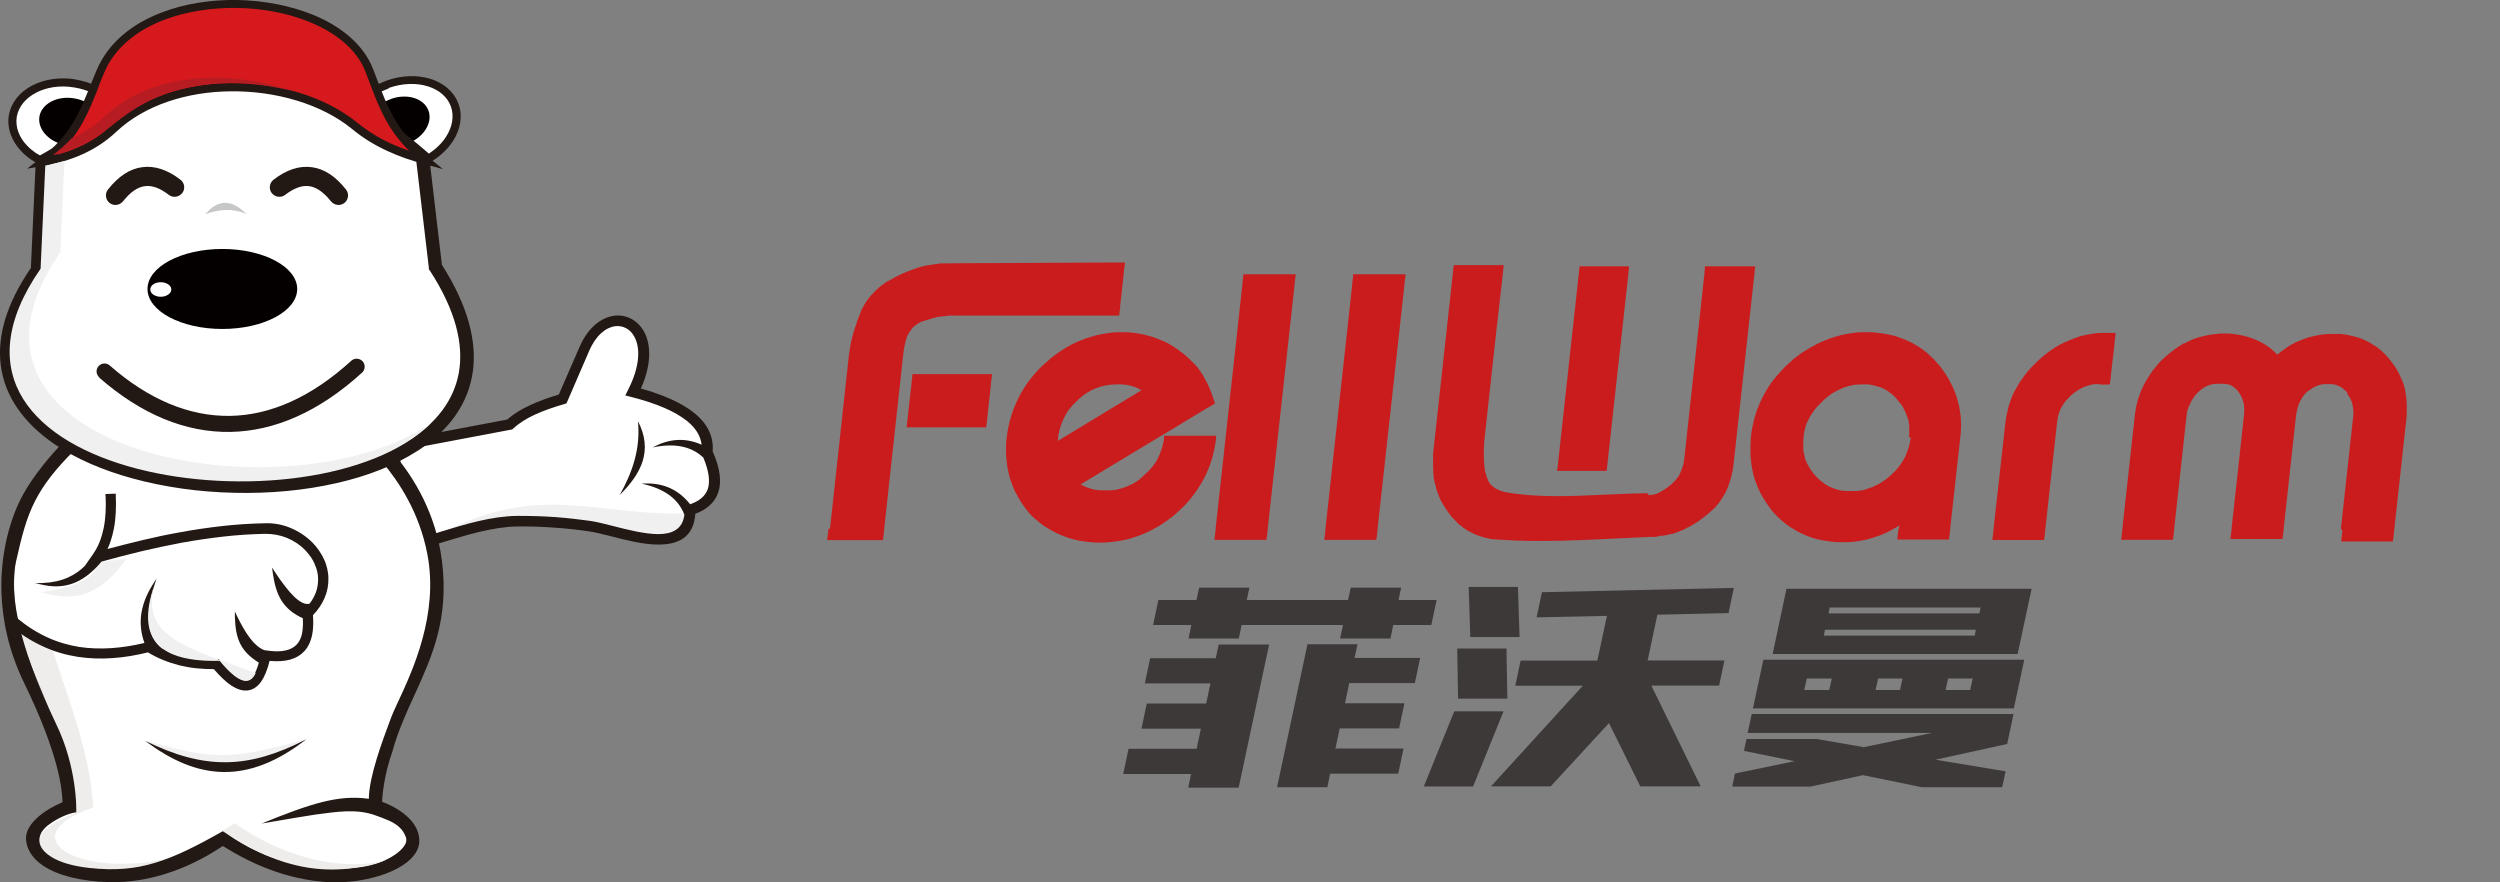 <?xml version="1.0" encoding="UTF-8"?>
<svg id="_图层_1" data-name=" 图层 1" xmlns="http://www.w3.org/2000/svg" viewBox="0 0 170 60">
  <rect x="0" y="0" width="170" height="60" fill="#808080" stroke="none"/>
  <defs>
    <style>
      .cls-1 {
        fill: #fff;
      }

      .cls-1, .cls-2, .cls-3, .cls-4, .cls-5, .cls-6, .cls-7, .cls-8, .cls-9 {
        fill-rule: evenodd;
      }

      .cls-10, .cls-9 {
        fill: #221814;
      }

      .cls-2 {
        fill: #f1f0f0;
      }

      .cls-3 {
        fill: #b71c23;
      }

      .cls-4 {
        fill: #ca1c1d;
      }

      .cls-5 {
        fill: #c6c8c8;
      }

      .cls-6 {
        fill: #040000;
      }

      .cls-7 {
        fill: #eeedec;
      }

      .cls-11 {
        fill: #3d3938;
      }

      .cls-8 {
        fill: #d6191d;
      }
    </style>
  </defs>
  <path class="cls-11" d="M81.01,52.63h-4.63l.36-1.71h4.63l.29-1.37h-4.04l.36-1.71h4.04l.29-1.37h-4.46l.36-1.71h4.46l.2-.93h3.43l-2.07,9.73h-3.43l.19-.92h.01ZM88.88,43.81h3.43l-.2.93h4.46l-.36,1.71h-4.46l-.29,1.37h4.04l-.36,1.71h-4.04l-.29,1.37h4.63l-.36,1.71h-4.63l-.19.92h-3.42l2.07-9.73h-.02ZM81,42.5h-2.59l.36-1.7h2.59l.18-.84h3.42l-.18.84h6.89l.18-.84h3.43l-.18.84h2.59l-.36,1.7h-2.59l-.19.92h-3.42l.19-.92h-6.89l-.19.92h-3.42l.19-.92h-.01ZM115.61,53.47h-4.07l-2.13-4.3-3.96,4.3h-4.06l6.24-6.84h-4.59l.36-1.71h5.22l.65-3.04-4.78.1.36-1.71,13.05-.29-.36,1.71-4.84.11-.66,3.11h5.22l-.36,1.71h-4.61l3.35,6.84h0ZM98.89,48.37h3.35l-2.07,5.11h-3.35l2.07-5.11ZM99.98,43.32l-.11-3.41h3.35l.11,3.41s-3.35,0-3.35,0ZM99.15,47.51l-.06-3.41h3.35l.06,3.41h-3.35ZM121.49,40.04h16.66l-.95,4.43h-16.66l.94-4.43h.01ZM126.68,50.82l4.69-.98h-12.53l.28-1.29h17.8l-.43,2.04-4.88,1.07,4.77.79-.23,1.08h-5.47l-4-.82-3.58.78h-5.31l.19-.89,4.05-.84-3.44-.7.17-.81h4.76l3.18.55h-.01ZM119.91,44.86h17.74l-.71,3.31h-17.74l.71-3.31ZM124.42,41.31l-.08.4h10.26l.08-.4h-10.26ZM134.28,43.22l.08-.4h-10.26l-.08.4h10.26ZM122.69,46.92h1.7l.17-.78h-1.7l-.17.78ZM132.47,46.14l-.17.78h1.67l.17-.78h-1.67ZM127.54,46.92h1.66l.17-.78h-1.66l-.17.78Z"/>
  <path class="cls-4" d="M142.76,26.12h-.28c-.1,0-.18.02-.25.04h0c-.08.01-.17.04-.24.06h0c-.08.02-.17.05-.24.08-.07.04-.16.07-.23.11-.07.04-.16.08-.23.13h0c-.07.05-.16.1-.23.16-.07.06-.14.12-.22.18-.07.07-.14.13-.2.2h0c-.06.07-.13.13-.18.2h0c-.06.07-.11.14-.16.22h0c-.05.07-.1.14-.13.22-.01.02-.04.07-.06.12h0s-.04.07-.05.12h0s-.02.07-.04.11h0s-.02.06-.04.1h0v.04s-.02.08-.04.13h0s-.02.08-.02.12h0s-.01.08-.02.13,0,.1-.02.14l-.8,7.28h0v.06l-.02.18-.04.31-.02.16h-3.52l.02-.19.04-.31.02-.17h0v-.07l.81-7.26c.02-.2.06-.4.1-.59s.1-.4.14-.58c.06-.19.13-.37.2-.57.08-.19.17-.37.27-.54s.2-.35.31-.52c.12-.17.24-.34.37-.51s.28-.33.42-.48h0c.16-.16.31-.31.47-.46.08-.07.17-.14.25-.22h0c.07-.06.17-.13.25-.2.08-.06.17-.12.25-.19h0c.08-.06.17-.12.27-.18s.18-.12.28-.17h0c.1-.06.18-.11.27-.14.08-.05.17-.1.28-.13.1-.05.19-.08.28-.13.1-.04.19-.07.29-.11.1-.04.19-.06.28-.1.1-.04.19-.06.29-.08h0c.1-.02.19-.05.3-.06.1-.02.19-.04.3-.06.1,0,.19-.02.29-.04.1,0,.2-.01.3-.02h1.04l-.02.19-.04.31-.02.17h0v.07l-.24,2.06v.07l-.02.17-.04.31-.02.16h-.71v-.02ZM129.13,35.96l.02-.23s-.11.07-.17.11c-.1.06-.2.12-.3.17-.1.06-.2.11-.3.16-.11.05-.2.1-.31.14-.11.05-.23.1-.34.13s-.22.08-.34.12h0c-.12.04-.24.07-.35.1-.12.04-.23.06-.35.08s-.24.05-.36.06c-.12.02-.24.04-.36.05-.13,0-.25.02-.37.02h-.36c-.23,0-.47,0-.7-.04-.23-.02-.46-.06-.67-.1h0c-.1-.02-.2-.05-.33-.07-.11-.02-.2-.06-.33-.1-.11-.04-.22-.07-.31-.11s-.2-.08-.3-.13-.2-.1-.29-.14h0c-.1-.05-.19-.1-.28-.16-.1-.06-.19-.11-.28-.17s-.17-.12-.27-.19h0c-.08-.06-.17-.13-.25-.2-.08-.07-.17-.14-.25-.22s-.16-.16-.24-.24c-.04-.04-.07-.08-.12-.12h0l-.12-.14c-.06-.08-.13-.17-.2-.27h0c-.06-.08-.13-.18-.19-.28-.06-.1-.12-.18-.18-.28h0c-.06-.1-.11-.19-.17-.29-.05-.1-.1-.19-.14-.29-.05-.11-.1-.2-.13-.3-.05-.1-.08-.2-.12-.3h0c-.04-.11-.07-.22-.1-.31-.04-.11-.06-.22-.08-.33s-.05-.22-.06-.31h0c-.02-.12-.04-.23-.05-.33-.01-.11-.02-.23-.04-.34,0-.11,0-.22-.01-.34v-.35c0-.13,0-.24.01-.36,0-.12.02-.23.02-.35.02-.24.06-.47.11-.71.05-.24.11-.47.17-.7.04-.11.07-.23.11-.34s.08-.23.13-.34l.14-.33c.05-.11.11-.22.16-.33.05-.1.11-.2.17-.31.06-.1.12-.2.18-.3s.13-.2.2-.3c.06-.08.12-.17.19-.25h0l.04-.04c.07-.1.14-.19.23-.28.08-.1.17-.18.25-.28h0c.08-.08.17-.17.24-.25.07-.07.16-.16.24-.23h0l.02-.02.04-.02h0l.24-.23.13-.12h.02s.11-.08.17-.13l.12-.08v-.02l.16-.11.28-.17h0l.06-.04.28-.17h0l.05-.02c.06-.04.12-.07.18-.1h0l.13-.07c.11-.06.22-.11.33-.16.11-.05.22-.1.33-.14h.02c.1-.05.2-.08.3-.12.11-.04.22-.07.34-.11s.24-.06.35-.1c.11-.02.22-.05.35-.07h0c.11-.02.23-.05.35-.06h0c.12-.02.24-.02.36-.05.12,0,.24-.02.36-.02h.35c.24,0,.48,0,.72.04.24.02.47.06.69.1.11.02.22.05.33.07.11.02.22.06.33.1h0c.11.04.2.07.31.11.11.04.2.08.31.12.1.05.2.1.3.14s.19.11.29.16c.1.06.19.12.28.17h0c.1.06.18.13.28.19.08.06.17.13.25.2s.17.14.25.23h0s.1.08.13.13h.02l.12.13.19.22c.16.17.3.35.43.54s.25.37.36.57c.11.19.2.4.3.6h0c.08.2.17.41.23.61.06.22.12.43.17.65.04.22.07.45.1.67.02.23.02.46.02.7s-.02.47-.05.71l-.69,6.23h0v.06l-.02.18-.04.31-.02.16h-3.52l.02-.19.04-.31.02-.17h0v-.07h.02ZM129.81,29.73c0-.07,0-.13.02-.19h0v-.35h0v-.2h0s0-.11-.02-.14c0-.06-.02-.11-.02-.17v-.08l-.04-.08s-.02-.11-.05-.16c-.02-.05-.04-.1-.06-.14-.02-.05-.04-.1-.06-.16-.02-.05-.05-.1-.07-.16h0s-.05-.1-.07-.14h0s-.06-.1-.08-.14-.06-.1-.1-.14h0s-.06-.08-.1-.12h0s-.05-.06-.08-.1h0l-.02-.02-.02-.02h0l-.02-.04-.02-.02h0s-.06-.06-.08-.1c-.04-.04-.07-.07-.11-.11h0s-.08-.08-.13-.12-.08-.07-.13-.1c-.05-.04-.1-.07-.13-.1l-.07-.05-.06-.04s-.1-.05-.14-.08c-.05-.02-.1-.05-.14-.07-.05-.02-.1-.04-.16-.06h0l-.07-.02-.08-.02c-.06-.02-.12-.04-.17-.05-.05,0-.1-.02-.14-.04h-.02s-.12-.02-.17-.04c-.06,0-.12-.02-.17-.02h-.37c-.13,0-.25,0-.36.01-.12,0-.24.02-.35.05h0c-.12.02-.23.05-.35.08-.12.04-.23.07-.34.12s-.22.1-.33.16-.22.12-.33.18h0c-.11.07-.2.14-.31.23-.11.07-.2.17-.31.26h-.01l-.02.04h-.01v.02s-.07.07-.12.11c-.04.04-.08.08-.12.12h0s-.08.1-.13.13h0s-.08.1-.12.14l-.05.06s-.05.06-.07.1h0s-.07.1-.11.16-.07.11-.1.16c-.02.05-.06.1-.08.14-.04.06-.06.12-.08.16h0l-.04.08-.04.07s-.04.11-.06.17h0s-.04.1-.05.14h0v.02c-.02.06-.04.12-.05.18h0s-.02.11-.04.17h0s-.02.11-.02.18c0,.06-.02.13-.02.19-.01.13-.02.25-.02.37v.35c0,.11.02.22.04.31.02.1.05.19.07.3h0v.06c.05.11.08.2.13.31.05.1.1.2.16.3.06.1.12.19.19.29h0c.07.1.14.18.23.28l.05.05s.07.07.1.1h0l.04.04.06.06s.1.08.13.11h0s.1.07.13.11c.05.02.1.06.13.1.05.02.1.06.14.08s.1.06.14.08c.04.02.07.04.11.05h0l.04.02s.1.04.16.06c.06.02.11.04.16.06.05.01.1.02.16.05h0s.11.02.17.04h0s.12.02.17.02h0c.06,0,.12.02.17.02h.72c.06,0,.11,0,.17-.02h0c.06,0,.12-.02.18-.02s.12-.02.17-.04c.06-.01.12-.02.17-.05.06-.01.11-.04.17-.06.05-.02.11-.04.17-.06h.04s.1-.05.13-.07h0l.17-.08h0c.06-.02.12-.06.17-.08h0s.11-.06.16-.1h0s.11-.07.16-.1h0s.12-.08.17-.12l.06-.05.07-.06s.08-.06.12-.1h0l.06-.05c.11-.1.2-.19.29-.28.1-.1.18-.19.25-.29.08-.1.16-.2.22-.3h0c.06-.1.13-.2.18-.31.02-.06.06-.11.08-.16h0c.02-.06.05-.12.07-.17s.05-.11.06-.17c.02-.06.04-.11.06-.17h0s.04-.12.05-.18c.02-.06.02-.12.04-.17h0s.02-.11.04-.18c0-.07.02-.13.02-.19h0l-.02-.04ZM110.05,32.73h0v.17l.12-.13h0l-.11.13h0v.18h0v-.17l-.12.13h0l.12-.13h0v-.17h-.01ZM105.91,31.83l1.46-13.32h0v-.07l.02-.17.02-.16h3.37l-.02.19-.02.18h0v.06l-1.47,13.32-.02.16h-3.37l.02-.19h.01ZM112.04,33.65h.36l.06-.02h0l.06-.02h0l.06-.02h.06l.06-.04h0l.06-.02h0l.08-.04.07-.04h0l.07-.04h0l.07-.04h0l.08-.05h0l.07-.05h.01l.06-.05.08-.05.08-.06h0l.08-.06h0l.07-.06.08-.07h0l.08-.07h0l.07-.07s.04-.04.06-.06c.02-.02.04-.05.06-.07.02-.02.04-.05.06-.07.02-.04.04-.06.06-.07h0s.04-.06.06-.08h0s.04-.06.06-.1c.01-.02.04-.06.05-.1h0s.04-.06.05-.1c.01-.04.02-.07.05-.11h0s.02-.08.04-.11h0s.02-.07.04-.12h0s.02-.08.04-.12c0-.05.02-.1.04-.13,0-.05.02-.08.02-.13h0s.02-.1.02-.14h0s.01-.1.02-.16l1.37-12.6h0v-.07l.02-.17v-.16h3.42l-.02.19-.02.18h0v.06l-1.42,12.95c-.02.17-.05.35-.07.51-.04.17-.07.33-.11.48-.05.16-.1.31-.14.45-.05.14-.11.29-.17.42-.02.06-.06.13-.1.2h0c-.04.06-.07.13-.11.19-.05.07-.08.13-.12.19h0c-.05.06-.08.12-.12.18-.04.06-.08.11-.13.17s-.1.11-.14.17-.1.11-.16.16h0s-.11.1-.16.14c-.1.1-.2.18-.31.27h0c-.11.08-.2.17-.31.24-.11.08-.22.16-.31.23-.11.06-.22.13-.33.2-.06.04-.12.07-.17.1l-.14.07h-.02s-.11.07-.17.1c-.05.02-.11.05-.17.08-.06.02-.12.05-.18.07s-.12.05-.17.07h0s-.12.04-.17.06h0l-.06.02h-.02v.02l-.12.02h-.02l-.25.06-.25.05h0l-.14.02h-.13l-.24.06h0l-.14.02h-.37c-.54.02-1.11.06-1.69.08-2.85.14-5.81.3-8.53.11-.08,0-.17-.01-.25-.02-.1,0-.17-.02-.25-.02-.08-.01-.17-.02-.24-.05-.07-.01-.16-.04-.24-.05h0c-.07-.02-.13-.04-.2-.06-.06-.02-.12-.04-.18-.06h-.04l-.02-.02h0c-.08-.02-.16-.06-.22-.08s-.13-.06-.2-.1h0c-.07-.04-.13-.07-.2-.1s-.12-.07-.19-.11c-.06-.04-.12-.08-.18-.12h0c-.06-.05-.12-.08-.17-.13h0s-.11-.1-.17-.13h0s-.11-.1-.16-.16c-.1-.1-.19-.2-.28-.3-.1-.11-.18-.2-.25-.31-.08-.11-.16-.22-.23-.33-.07-.11-.13-.22-.2-.33-.04-.06-.06-.11-.1-.17h0l-.07-.16s-.06-.11-.07-.17h0c-.02-.07-.06-.13-.07-.18h0s-.05-.12-.06-.18h0c-.02-.06-.04-.12-.06-.18h0c-.01-.07-.02-.13-.04-.18s-.02-.11-.04-.16h0l-.04-.13v-.06h-.01v-.06h-.02l-.02-.16v-.06h0v-.06h0l-.02-.24v-.05h0v-.17s-.01-.04-.01-.04h0v-.07h0v-.42h0v-.1h0v-.08h0v-.06h0v-.11h0v-.08h0v-.05h0l1.36-12.41h0v-.07l.02-.17.02-.16h3.4l-.02.19-.02.18h0v.06l-.39,3.44-.02.14-.83,7.59c-.02.17-.04.34-.05.51,0,.17-.02.33-.02.47v.43c0,.13,0,.27.02.4h0c0,.06,0,.12.01.18,0,.06.01.12.02.18h0c0,.06.02.12.02.17,0,.04.02.1.04.16h0s.02.11.04.14h0s.02.1.04.14h0s.02.1.05.13c.02.05.04.08.05.13h0c.02.07.06.13.11.19.04.05.07.1.12.14l.02.02s.12.11.18.14c.07.05.14.1.23.13.04.02.08.04.13.06h0s.1.04.14.05h0s.11.02.16.04h0s.11.02.17.04c2.04.36,4.37.27,6.62.16.94-.05,1.87-.08,2.75-.1v-.31h0v.31h.31l-.07.04ZM82.66,35.96l1.82-16.6v-.07l.02-.17.04-.31v-.16h3.57l-.02.19-.04.31-.02.17v.07l-1.83,16.61h0v.06l-.02.18-.04.31-.02.16h-3.54l.02-.19.04-.31.02-.17h0v-.07h.01ZM82.69,29.84c-.01.11-.02.2-.05.33-.02.12-.04.24-.06.36-.02.12-.06.24-.08.35s-.06.23-.1.35h0c-.04.11-.07.22-.11.34-.02.06-.04.11-.06.17h0l-.07.17-.14.33c-.05.11-.11.22-.16.31-.05.1-.11.2-.17.31s-.12.2-.19.31c-.06.08-.11.17-.17.25h0c-.06.07-.11.14-.16.22h0l-.04.05-.06.08c-.07.1-.16.19-.23.28-.08.1-.17.19-.25.28-.08.1-.18.18-.27.27h0c-.08.08-.18.17-.28.25h-.01v.02h0c-.18.17-.37.31-.57.46-.19.14-.4.28-.59.4-.2.13-.41.24-.63.35s-.43.2-.65.29c-.22.08-.45.17-.66.23s-.45.12-.69.16c-.23.04-.47.07-.7.1-.24.02-.48.04-.71.04-.49,0-.95-.05-1.41-.13h0c-.45-.08-.88-.22-1.29-.39h0c-.2-.08-.4-.18-.6-.29-.19-.11-.39-.23-.57-.35-.18-.13-.35-.27-.52-.41s-.33-.3-.48-.46h0v-.02h0c-.07-.08-.14-.17-.22-.27s-.13-.18-.2-.28c-.06-.1-.13-.18-.18-.28-.06-.1-.12-.19-.17-.29-.06-.11-.11-.2-.16-.3s-.1-.19-.13-.3h0c-.05-.1-.08-.2-.12-.31s-.07-.2-.11-.31c-.02-.1-.06-.2-.08-.33l-.07-.33c-.02-.11-.04-.22-.05-.34-.01-.12-.02-.23-.04-.34,0-.11-.01-.22-.02-.34v-.36c0-.13,0-.25.01-.36,0-.12.02-.24.04-.36.02-.24.06-.48.11-.72s.11-.47.18-.7c.04-.11.07-.22.11-.34s.08-.23.13-.34h0c.05-.11.1-.22.14-.33.05-.11.11-.22.16-.33l.08-.16h0s.06-.11.1-.17c.06-.11.12-.2.18-.3s.13-.2.2-.3.14-.19.22-.29h0c.07-.1.14-.18.23-.28h0c.07-.1.16-.18.25-.28.08-.1.17-.18.27-.28h0c.1-.1.18-.18.28-.25l.24-.22.13-.12h.02c.06-.06.11-.1.17-.14.11-.08.2-.16.3-.22.1-.07.2-.13.3-.2.1-.06.2-.13.31-.19.11-.06.22-.12.31-.17.11-.06.22-.11.33-.16.11-.05.22-.1.33-.13.12-.05.23-.1.34-.13s.22-.07.34-.11c.11-.04.23-.06.35-.1h0c.11-.02.23-.05.35-.07.12-.02.23-.04.35-.06.12-.02.24-.02.36-.05.12,0,.24-.02.36-.02h.35c.17,0,.35,0,.52.02.17,0,.34.04.51.06.17.02.34.06.49.1.17.04.33.08.48.13.17.05.33.11.47.17.16.06.31.13.46.2.14.07.29.14.43.24.14.08.29.18.42.28h.01s.1.08.1.08l.02.02h0l.07.05c.06.05.13.1.19.14s.12.1.18.16c.06.05.12.11.18.16h0s.12.12.18.18.12.12.17.17l.11.12h0l.06.06c.05.06.1.12.14.19h0c.05.06.1.13.14.2s.1.14.13.2h0c.05.07.08.14.12.22s.08.14.12.22.07.14.11.22h0c.04.07.07.16.1.23h0c.04.08.07.17.1.24.02.06.04.11.06.17h0l.04.1v.02h0l.05.13.08.24.04.13-.12.07-.24.14-.13.08-.05.02-2.11,1.28-.78.47-.24.14-5.47,3.3.07.04h0s.08.05.13.06c.05.02.1.05.13.06.05.02.1.04.16.06.05.02.1.04.14.05h0s.11.04.17.05c.06.01.11.02.16.04.05,0,.11.02.17.02.05,0,.11,0,.17.02h.76c.07,0,.13-.01.19-.02.06,0,.12-.02.17-.02.06,0,.11-.02.17-.04.04,0,.08-.02.12-.04h.05c.06-.02.12-.05.17-.06.05-.02.11-.04.17-.06s.11-.05.16-.07h0s.11-.05.16-.07h0s.11-.06.16-.08h0s.11-.06.16-.1h0s.1-.06.16-.1c.05-.04.1-.07.14-.11l.06-.05h0l.06-.06s.07-.06.11-.1h0l.02-.02.04-.04h0s.11-.1.16-.14l.13-.13s.1-.1.13-.14l.06-.07.06-.07s.07-.1.11-.14h0s.07-.1.1-.14h0s.06-.1.1-.16h0s.06-.1.08-.16h0s.06-.11.08-.17h0s.05-.1.07-.17c.02-.06.05-.12.06-.17.02-.06.04-.11.06-.17.02-.06.04-.12.05-.18.01-.06.02-.12.04-.18h0s.02-.12.04-.18c0-.06.02-.13.02-.2v-.1h3.54v.11h-.01v.06h0ZM77.63,26.54l-.07-.04s-.1-.05-.13-.07h0l-.07-.04-.06-.02s-.1-.05-.16-.06c-.05-.01-.08-.02-.12-.04h-.02s-.11-.04-.17-.05h0s-.11-.02-.16-.04c-.05,0-.11-.02-.17-.02-.05,0-.11,0-.17-.02h-.37c-.25,0-.51.02-.73.06-.24.05-.47.11-.69.2-.11.05-.22.1-.33.14-.11.06-.2.12-.31.18-.1.06-.2.13-.3.22h0c-.1.07-.19.16-.29.24h0v.02h0l-.06.05s-.08.07-.12.11l-.05.05-.06.06s-.1.1-.13.14-.08.1-.12.14c-.05.06-.08.11-.12.16-.04.05-.07.1-.1.16l-.04.06s-.04.06-.06.1c-.02.05-.06.11-.08.16-.02.05-.06.11-.08.16-.02.05-.05.11-.07.17s-.05.12-.06.17h0s-.04.11-.06.17c-.02.06-.04.12-.05.18s-.02.12-.04.17c0,.06-.02.12-.04.18,0,.06-.02.13-.02.19,0,.07-.01.14-.01.2l5.72-3.47-.02.02ZM56.44,35.96l1.26-11.58c.01-.16.04-.31.06-.46.02-.14.05-.29.07-.45.02-.11.04-.19.06-.28l.02-.11h0l.05-.17.07-.28c.02-.07.04-.13.06-.19s.04-.13.06-.19c.02-.05.04-.11.06-.17.01-.05.04-.1.06-.16h0v-.07s.06-.11.08-.18h0c.02-.06.05-.12.07-.18.02-.04.04-.1.06-.14h0l.05-.11h0v-.04l.02-.06s.06-.1.08-.16c.02-.05.05-.1.07-.13h0l.02-.04c.04-.06.06-.11.1-.16.02-.05.06-.1.1-.16.04-.06.07-.11.1-.14.02-.05.07-.1.11-.14s.07-.1.11-.13h0l.13-.14s.08-.08.12-.13c.05-.05.08-.08.13-.12.04-.04.08-.07.13-.12h0s.1-.08.13-.11.07-.06.11-.08c.05-.04.08-.06.12-.08h.01v-.02l.07-.05.16-.1.1-.05h0l.13-.07h0l.13-.07h0l.13-.07h0l.13-.07h0l.13-.07h0l.13-.06h0l.13-.06h0l.14-.06h0l.14-.06h0l.13-.05h0l.13-.05h0l.13-.05h0l.14-.05h0s.11-.04.14-.05h0l.14-.05h0l.13-.04h.05l.02-.02h0l.1-.02h0l.12-.02h0l.13-.04h0l.13-.02h0l.13-.02h0l.16-.02h0l.13-.02h0l.14-.02h0l.14-.02h0l.14-.02h.58s.17-.01.17-.01h.25l10.76-.05h.77l-.02.19-.04.31-.02.18h0v.06l-.24,2.17h0v.06l-.02.17-.04.31v.16h-11.59l-.1.02h-.08l-.1.02h-.08l-.08.02h-.11s-.02.01-.02.01l-.13.02h-.07l-.04.02h-.05l-.1.04h-.07l-.02.02h-.06l-.07.04h0l-.06.02-.08.02-.08.02h0l-.06.02h0l-.07.02h0l-.07.02h0l-.06.02h0l-.07.02-.07.02h0l-.05.02-.06.02h0l-.06.04-.04.02h-.02l-.02.02h-.02l-.05.05h0l-.04.02-.05.04-.06.04h-.02v.02s-.06.04-.06.04h0l-.04.04-.04.04h0l-.05.04-.02.04-.05.05-.02.02-.02.04h0v.02l-.05.05h0l-.04.05h0l-.04.06-.02.05h0l-.04.06h0l-.02.06h0l-.04.07h0l-.02.06h0l-.02.06h0l-.02.07-.02.07h0l-.02.07h0l-.02.08-.02.08h0l-.02.07h0l-.02.1-.02.1h0l-.02.1h0l-.02.11h0v.08l-.02.08h0v.12h-.01c-.41,3.7-.87,7.94-1.3,11.9h0v.06l-.02.18-.04.31-.02.16h-3.79l.02-.19.04-.31.02-.17h0v-.07l.11-.06ZM62.05,25.44h5.41l-.02.19-.04.31-.02.17h0v.07l-.24,2.17h0v.06l-.02.18-.04.31-.02.16h-5.41l.4-3.61h.01ZM90.13,35.96l1.82-16.6v-.07l.02-.17.04-.31v-.16h3.57l-.02.19-.04.31-.02.17v.07l-1.83,16.61h0v.06l-.02.18-.04.31-.02.16h-3.54l.02-.19.04-.31.02-.17h0v-.07h.01ZM159.18,35.96l.84-7.66c.02-.16.02-.3,0-.43h0c0-.13-.04-.26-.06-.4-.02-.06-.04-.13-.06-.19h0s-.05-.12-.08-.18h0s-.06-.11-.1-.16-.07-.11-.11-.16h0v-.04h0v-.05s-.08-.08-.12-.12c-.05-.05-.1-.08-.13-.12-.05-.04-.1-.07-.14-.11h0s-.1-.06-.16-.08h0s-.11-.05-.17-.07c-.06-.02-.11-.04-.17-.05h0c-.06,0-.12-.02-.18-.02h-.43s-.08,0-.12.01h0s-.07,0-.1.01h-.02s-.05.01-.08.02h0l-.07.02h-.02s-.07.02-.1.04h0s-.06.02-.1.04h0s-.06.02-.08.04h0l-.05.02-.04.02-.06.04h0l-.05.02-.05.04s-.06.04-.08.06h0l-.04.02-.04.02s-.05.05-.07.06l-.04.02-.02.02-.02.02-.04.04s-.07.08-.11.12c-.05.06-.1.11-.13.17s-.07.12-.11.18h0c-.04.06-.06.13-.1.19h0c-.04.07-.06.14-.08.2-.02.07-.05.14-.06.22l-.02.08s-.02.1-.04.16c-.01.07-.02.17-.04.25l-.84,7.67h0v.06l-.02.18-.04.31-.02.16h-3.54l.02-.19.04-.31.02-.17h0v-.07l.84-7.66c0-.1.01-.18.02-.25v-.24c0-.07-.01-.14-.02-.22h0c0-.06-.02-.13-.04-.2-.02-.06-.04-.13-.06-.19h0s-.05-.12-.07-.17c-.02-.05-.05-.1-.07-.13s-.05-.08-.08-.12h0l-.05-.07h0l-.02-.04-.02-.02h0l-.02-.04h0s-.04-.04-.05-.05h0s-.04-.04-.06-.06h0s-.04-.04-.06-.05h0s-.04-.02-.06-.05h0s-.05-.02-.07-.05-.05-.02-.07-.05h0s-.05-.02-.07-.04h0s-.06-.02-.08-.04h0s-.06-.02-.08-.02h0s-.07-.02-.1-.02c-.04,0-.06-.01-.1-.02-.04,0-.06,0-.1-.01h-.58c-.07,0-.13.02-.2.02h0c-.06.01-.12.02-.18.05-.06.02-.12.04-.18.06-.06.02-.12.06-.17.08-.06.04-.12.07-.17.11h0s-.12.08-.17.13h0s-.11.1-.17.16c-.02.02-.06.06-.08.08h0s-.05.06-.08.08h0s-.05.06-.07.1-.05.06-.07.1h0s-.04.06-.06.1c-.02.02-.04.06-.06.1h0s-.04.06-.05.1c-.02.04-.04.07-.05.1h0s-.02.06-.05.1h0v.04l-.04.06s-.02.07-.04.11c0,.02-.02.06-.04.1h0s-.02.07-.02.11h0s-.01.07-.02.11c0,.04-.01.07-.02.11h0s0,.08-.01.12l-.84,7.67h0v.06l-.02.18-.04.31-.02.16h-3.52l.02-.19.04-.31.02-.17h0v-.07l.84-7.66c.02-.19.05-.37.08-.55s.08-.36.13-.54c.06-.18.11-.36.18-.53.07-.18.14-.35.23-.51.08-.17.17-.33.28-.49h0c.1-.16.2-.31.31-.47.11-.14.23-.29.35-.43.12-.14.25-.28.4-.41l.02-.02h0c.07-.07.14-.14.23-.2.07-.06.14-.12.23-.19s.17-.13.23-.18h0c.08-.06.16-.12.24-.17h0l.28-.18.16-.1v.02l.06-.02h0c.08-.05.17-.08.25-.13l.1-.05h0l.14-.06c.08-.04.17-.07.27-.1h0c.1-.04.18-.06.27-.08s.17-.05.27-.07c.1-.02.18-.04.28-.06.1-.02.18-.04.28-.05h.12v-.02h.16c.1-.02.19-.04.28-.04h.28c.22,0,.42,0,.63.04.2.02.41.05.6.1h0c.19.04.39.1.57.16s.36.13.53.22c.16.07.3.16.45.25s.29.19.42.3l.06.05h0c.06.06.13.12.2.19.05.04.08.08.13.13.06-.05.12-.1.17-.14h0c.07-.06.14-.11.2-.16.08-.06.17-.12.25-.17h0c.1-.06.18-.12.25-.17h0c.1-.05.18-.1.27-.14.1-.05.18-.1.28-.13.1-.05.19-.08.29-.12h0c.1-.04.2-.07.29-.11.1-.04.2-.06.3-.08h0c.1-.02.2-.05.3-.07.11-.02.2-.04.31-.06.1-.01.2-.02.31-.04.11,0,.22-.02.33-.02h.59c.1,0,.18,0,.28.02.1,0,.18.02.27.04.08,0,.17.02.27.05s.18.04.27.06c.08.02.17.05.25.07.08.02.17.06.24.08s.16.06.24.11c.08.04.17.07.24.12h0c.08.04.16.08.23.13s.14.1.22.13c.07.05.13.1.22.16.07.06.14.12.2.17.06.06.13.11.19.18.06.06.13.12.18.19.06.06.12.13.18.2h0c.06.07.11.14.17.22.05.06.1.13.16.22.05.07.1.14.14.22s.1.14.13.23c.05.07.08.16.12.24h0c.04.08.07.17.11.24h0c.04.07.06.16.1.24.02.08.06.17.08.25.02.1.05.17.06.25h0l.02.12h0l.02.14c.01.08.02.17.04.26,0,.08.02.17.02.26,0,.08,0,.17.01.28v.28h0v.29c0,.1-.01.18-.02.28l-.84,7.67h0v.06l-.02.18-.04.31-.02.16h-3.52l.02-.19.04-.31.02-.17h0v-.07l-.05-.08ZM112.88,33.45h0M60.9,19.23h0M58.87,21.33h0M119.14,29.02h0"/>
  <path class="cls-1" d="M5.1,5.68c2.08.35,3.55,1.91,3.29,3.48-.26,1.57-2.16,2.56-4.24,2.22-2.08-.35-3.55-1.91-3.29-3.48s2.16-2.56,4.24-2.22h0Z"/>
  <path class="cls-6" d="M5.06,6.69c1.17.2,1.99,1.07,1.85,1.95-.15.88-1.21,1.44-2.38,1.24-1.17-.19-1.99-1.07-1.85-1.95.15-.88,1.21-1.44,2.38-1.24h0Z"/>
  <path class="cls-10" d="M5.15,5.41c.46.08.9.21,1.3.39-.07.17-.14.35-.2.51-.36-.17-.76-.29-1.18-.36-.98-.17-1.91-.02-2.63.36-.69.36-1.18.94-1.3,1.63-.11.7.16,1.4.7,1.96h0c.34.36.79.67,1.32.9-.09.07-.18.14-.27.21h0v.27c-.58-.25-1.07-.6-1.45-1-.65-.69-.98-1.56-.84-2.43.15-.88.74-1.59,1.58-2.03.82-.43,1.88-.6,2.97-.42h0Z"/>
  <path class="cls-1" d="M26.35,5.76c-1.98.72-3.15,2.51-2.61,4.01.54,1.5,2.59,2.14,4.57,1.42,1.98-.71,3.15-2.51,2.61-4.01-.54-1.5-2.59-2.14-4.57-1.42h0Z"/>
  <path class="cls-10" d="M26.44,6.01c-.26.1-.51.21-.73.34-.07-.17-.14-.34-.2-.52.23-.13.49-.24.75-.34,1.05-.38,2.12-.4,3-.13h0c.91.28,1.62.88,1.92,1.71s.13,1.75-.39,2.54c-.44.67-1.13,1.27-2,1.66l-.05-.45c.06.02.13.04.19.05-.07-.05-.14-.11-.2-.17h0c.69-.36,1.25-.85,1.6-1.4.42-.65.57-1.39.33-2.06-.24-.66-.82-1.14-1.57-1.37-.77-.24-1.72-.22-2.65.11h0v.03Z"/>
  <path class="cls-10" d="M28.79,11.29c-.13.06-.26.11-.39.16-1.05.38-2.12.4-3,.12h0c-.91-.28-1.62-.88-1.92-1.71-.21-.57-.19-1.18,0-1.76.16.11.32.23.47.35-.11.41-.1.84.04,1.23.24.66.82,1.14,1.57,1.37.77.24,1.72.22,2.65-.12.12-.04.23-.09.34-.14.06.02.12.03.18.05l.05.45h.01ZM28.73,10.73h-.01s.01,0,.01,0Z"/>
  <path class="cls-6" d="M26.57,6.74c-1.11.4-1.77,1.41-1.46,2.25.3.84,1.45,1.2,2.56.79,1.11-.4,1.77-1.41,1.47-2.25-.3-.84-1.45-1.2-2.56-.8h-.01Z"/>
  <path class="cls-1" d="M2.88,11.01l-.33,7.37c-13.09,18.87,40.37,20.37,27.05-.22l-.88-7.48c-4.76-4.1-9.65-6.73-14.9-5.9-3.47.55-6.71,3.9-10.94,6.23h0Z"/>
  <path class="cls-1" d="M28.54,30.01l6.1-1.15c.85-.78,2.13-1.32,3.6-1.74l1.48-3.4c1.59-3.67,5.69-1.71,3.32,2.93,3.46.9,5.25,2.24,5.02,4.1,1.04,2.3.41,3.43-1.15,3.92-.03,3.51-4.83,1.36-6.84,1.08-1.53-.22-3.17-.36-4.89-.33-2.32.03-4.76,1.02-7,1.62l-1.4-6.01c.63-.31,1.22-.65,1.75-1.04h0v.02Z"/>
  <path class="cls-2" d="M30.73,35.9c6.47-3.03,10.16-.72,16.17-1.01-.21,3.22-4.86,1.15-6.83.88-1.53-.22-3.17-.36-4.89-.33-2.32.03-4.75,1.02-7,1.62l2.55-1.15h0Z"/>
  <path class="cls-9" d="M46.53,34.98c-.42-1.08-1.39-1.77-2.9-2.09,1.29-.1,2.42.29,3.3,1.4.6-.21,1.02-.54,1.19-1.01.18-.51.1-1.21-.29-2.16-.82-.78-1.98-1.01-3.46-.69,1.07-.58,2.17-.71,3.34-.19-.07-.6-.4-1.14-1-1.62h0c-.81-.65-2.08-1.19-3.76-1.62l-.43-.11.2-.4c.83-1.64.82-2.89.4-3.62h0c-.14-.26-.34-.45-.56-.56-.21-.11-.46-.16-.72-.13-.63.08-1.32.61-1.78,1.69l-1.47,3.4-.07.16-.16.05c-.72.21-1.39.44-1.98.71-.58.27-1.08.58-1.47.94l-.08.07-.1.02-6.97,1.32c.52-.31,1-.64,1.43-1.01l5.3-1c.44-.39.97-.71,1.58-.99.58-.27,1.23-.5,1.93-.71l1.41-3.24c.58-1.34,1.5-2.01,2.36-2.12.4-.05.79.02,1.14.2.34.18.64.46.86.84h0c.49.85.57,2.21-.19,3.91,1.57.44,2.78.99,3.6,1.64h0c.92.73,1.36,1.61,1.28,2.63.53,1.2.62,2.12.37,2.82-.24.68-.78,1.14-1.55,1.43-.11,1.62-1.18,2.1-2.54,2.09h0c-1.02,0-2.2-.31-3.22-.57-.57-.14-1.09-.28-1.48-.33h0c-.76-.11-1.54-.2-2.35-.25-.81-.06-1.64-.09-2.49-.08-1.66.02-3.4.56-5.09,1.07l-.35.11c-.05-.23-.11-.47-.17-.7l.3-.1c1.73-.53,3.52-1.08,5.29-1.1.88,0,1.73.02,2.55.08s1.62.15,2.4.26c.43.06.97.2,1.56.35.98.25,2.11.54,3.05.55.93,0,1.68-.3,1.8-1.33h0ZM27.11,30.88l.2.87c-.18-.23-.36-.46-.56-.69.12-.06.24-.12.36-.18h0ZM43.38,28.64c1.04,1.99.23,3.57-1.24,5.02.85-1.52,1.43-3.14,1.24-5.02h0Z"/>
  <path class="cls-1" d="M4.85,30.39c-2.64,2.71-3.83,5.8-3.89,9.19-.09,5.54,3.93,9.59,4.2,15.21-7.19,2.47,2.3,7.84,10.34,2.1,8.04,5.73,17.53.36,10.34-2.1.26-5.62,4.29-9.68,4.2-15.21-.05-3.11-1.06-5.97-3.27-8.52-6.05,2.94-16.14,2.62-21.9-.67h-.02Z"/>
  <path class="cls-7" d="M12.29,58.15c-7.08,2.67-13.33-.74-7.05-2.89-.2-4.3-2.78-8.43-3.86-12.33.4.26,1.09.85,1.5,1.05.24.11.48.21.73.3,1.09,3.43,2.55,7.04,2.72,10.63-5.95,2.04-.65,5.12,5.97,3.25h0Z"/>
  <path class="cls-10" d="M26.89,30.99c1.26,1.52,2.75,3.92,3.16,7.13.5,3.96-.68,6.54-1.86,9.13-.56,1.22-1.12,2.45-1.5,3.82v.02c-.58,1.6-.69,3.01-.71,3.43.52.19,2.52,1.04,2.53,2.63v.11c-.05.83-.82,1.52-1.91,2-1.05.46-2.41.73-3.7.74-.23,0-.45,0-.67-.02-1.38-.09-2.68-.4-3.88-.85-1.16-.43-2.23-1-3.2-1.6-.83.55-4.12,2.73-8.25,2.43h-.11c-2.11-.17-3.37-.68-4.1-1.27-.76-.61-.95-1.31-.92-1.79h0c.04-.47.34-.91.78-1.31.47-.42,1.1-.79,1.7-1.04-.03-.82-.18-3.1-2.59-8.07-1.07-2.19-1.49-4.28-1.56-6.13-.09-2.64.56-4.79,1.14-6.07.41-.9,1.05-1.85,1.72-2.69.46-.57.93-1.1,1.34-1.51.26.17.54.33.82.48-1.34,1.32-2.15,2.38-2.7,3.44-.64,1.23-.94,2.47-1.32,4.14-.37,1.64-.04,3.7.56,5.7.6,2.01,1.47,3.97,2.17,5.42,1.42,2.93,1.36,5.83,1.36,5.84v.14l-.14.02s-.86.14-1.83.89h0c-.23.2-.4.41-.48.63-.09.24-.09.5.02.74.11.26.35.51.7.73.56.36,1.42.64,2.61.77,1.72.19,3.09.07,4.48-.35s2.8-1.13,4.55-2.12l.1-.06.09.07c1.48,1.14,3.08,1.79,4.58,2.15,2.19.52,4.16.39,5.19.16.21-.05.42-.11.61-.17.65-.22,1.18-.53,1.53-.85.32-.3.48-.59.42-.82v-.04c-.1-.31-.26-.58-.57-.83-.32-.27-.85-.48-1.59-.74-1.28-.44-2.61-.21-4-.03-.61.09-1.44.23-3.67.61,3.37-1.37,5.23-1.97,7.29-1.68.02-1.54.92-3.92,1.47-5.4l.06-.16c.1-.27.27-.62.47-1.06.96-2.06,2.77-5.93,1.98-10.02-.54-2.83-1.95-4.95-3.06-6.25.3-.13.6-.26.88-.4h0v-.04Z"/>
  <path class="cls-2" d="M20.83,50.27c-3.95,3.08-7.32,2.82-10.9.11,4.36,1.16,5.28,1.45,10.9-.11h0Z"/>
  <path class="cls-9" d="M20.83,50.27c-3.95,3.08-7.37,2.82-10.95.11,4.03,1.98,7,1.93,10.95-.11h0Z"/>
  <path class="cls-7" d="M26.29,58.48c-3.57,1.21-7.05.82-11.16-1.97.27-.17.55-.35.82-.54,3.62,2.58,7.7,3.26,10.34,2.51h0Z"/>
  <path class="cls-10" d="M3.32,11.29l-.32,7.11v.13l-.03.04-.05.06c-1.59,2.28-2.15,4.3-1.95,6.02.22,1.93,1.4,3.52,3.18,4.75,1.41.98,3.19,1.74,5.16,2.27,2.08.56,4.36.88,6.66.93s4.6-.16,6.7-.63c1.98-.45,3.77-1.14,5.21-2.07l.05-.03h0c1.73-1.13,2.93-2.64,3.27-4.52.34-1.91-.2-4.23-1.97-6.95l-.04-.05-.03-.04v-.11l-.86-7.3c-.13-.11-.26-.22-.39-.33.34.11.68.21,1.03.31-.99-.81-1.66-1.57-2.17-2.37.76.57,1.51,1.17,2.26,1.82h0l.08.07.05.05v.07l.02.11h0l.87,7.38c1.77,2.77,2.37,5.17,2.11,7.19-.29,2.24-1.62,4.02-3.6,5.35h0l-.19.12c-1.52.98-3.4,1.71-5.48,2.18-2.18.5-4.57.72-6.95.66-2.37-.05-4.75-.38-6.9-.97h0c-2.06-.56-3.92-1.36-5.41-2.39-1.98-1.38-3.31-3.16-3.58-5.33-.24-1.91.35-4.12,2.05-6.6l.33-7.24v-.25l.09-.05.14-.08c.62-.34,1.21-.7,1.78-1.07-.42.49-.92.97-1.57,1.47.52-.09,1.03-.21,1.51-.36-.35.22-.71.43-1.07.63h0v.02Z"/>
  <path class="cls-10" d="M8.36,13.69c-.22.28-.63.33-.91.11-.28-.22-.33-.63-.11-.91.71-.9,1.48-1.41,2.32-1.52.85-.12,1.73.17,2.61.85.29.22.34.63.12.91s-.63.34-.91.12c-.6-.46-1.14-.66-1.64-.59s-.99.41-1.48,1.04h0Z"/>
  <path class="cls-10" d="M22.51,13.69c.22.28.63.33.91.11s.33-.63.11-.91c-.71-.9-1.48-1.41-2.32-1.52-.85-.12-1.73.17-2.61.85-.28.22-.34.63-.12.91s.63.34.91.12c.6-.46,1.15-.66,1.64-.59s.99.41,1.48,1.04h0Z"/>
  <path class="cls-6" d="M15.12,16.93c2.81,0,5.09,1.22,5.09,2.72s-2.28,2.72-5.09,2.72-5.09-1.22-5.09-2.72,2.28-2.72,5.09-2.72h0Z"/>
  <path class="cls-8" d="M2.88,11.01c2.43-1.87,2.87-3.53,3.93-6.1,2.66-6.49,16.12-5.84,18.31-.09.97,2.56,1.48,4.18,3.81,6.07-1.69-.46-3.33-1.11-4.82-2.33-4.17-3.41-12.3-3.67-16.39.2-1.31,1.24-2.97,1.92-4.84,2.25h0Z"/>
  <path class="cls-10" d="M2.71,10.8c2.09-1.61,2.67-3.07,3.49-5.13h0l.35-.85h0c.78-1.89,2.42-3.2,4.44-3.97,1.58-.61,3.39-.88,5.18-.85h0c1.79.04,3.57.38,5.1,1,1.94.79,3.47,2.05,4.11,3.72h0l.16.42c.86,2.28,1.43,3.8,3.57,5.54l1.01.82-1.26-.34c-.85-.23-1.7-.51-2.53-.9-.83-.38-1.63-.86-2.39-1.49-2.08-1.7-5.2-2.6-8.27-2.56-2.93.03-5.82.92-7.76,2.75h0c-.68.64-1.44,1.14-2.28,1.52-.83.38-1.74.64-2.7.8l-1.09.19.88-.68h0ZM6.72,5.87c-.73,1.84-1.28,3.21-2.81,4.64.52-.14,1.02-.32,1.49-.53.79-.36,1.5-.82,2.14-1.42h0c2.05-1.94,5.07-2.87,8.12-2.91,3.2-.04,6.44.9,8.63,2.69.73.59,1.49,1.05,2.27,1.41.41.19.83.36,1.26.5-1.51-1.5-2.05-2.94-2.8-4.93l-.16-.42c-.57-1.51-1.99-2.66-3.8-3.4-1.46-.6-3.18-.93-4.9-.96-1.72-.03-3.46.23-4.98.8-1.88.72-3.41,1.92-4.12,3.66h0l-.35.85v.02Z"/>
  <path class="cls-5" d="M13.96,14.57c.96-1.15,1.92-.92,2.81,0-.9-.42-1.86-.36-2.81,0h0Z"/>
  <path class="cls-10" d="M6.75,25.66c-.22-.2-.25-.54-.05-.76s.54-.25.76-.05c2.62,2.3,5.4,3.48,8.21,3.43,2.72-.05,5.5-1.27,8.22-3.75.22-.2.57-.18.77.04.2.22.18.57-.04.77-2.92,2.66-5.94,3.97-8.93,4.03-3.08.06-6.11-1.21-8.94-3.69h0v-.02Z"/>
  <path class="cls-1" d="M10.93,19.19c.39,0,.72.22.72.49s-.32.5-.72.5-.71-.22-.71-.5.32-.49.71-.49h0Z"/>
  <path class="cls-3" d="M3.59,10.55c.5-.39.92-.76,1.27-1.14.83-.37,1.59-.85,2.25-1.49,3.15-2.99,8.43-3.23,12.72-1.75-4.06-.97-8.2-.71-11.55,1.85-1.43,1.1-2.83,2.21-4.7,2.53h0Z"/>
  <path class="cls-2" d="M6.7,38.23c-.36,1.29-1.91,1.77-3.92,2.04,2.81.85,4.32-.24,5.85-2.29l-1.93.26h0Z"/>
  <path class="cls-10" d="M7.18,33.71c.02.39.02.77,0,1.14-.02.36-.06.72-.13,1.06-.07.33-.16.65-.28.95-.12.3-.28.59-.47.86l-.44.63-.05.08c-.33.36-.74.64-1.19.84-.49.22-1.04.34-1.65.37l-.58.02.57.12c.81.17,1.53.1,2.18-.18.64-.28,1.22-.76,1.76-1.41.9-.25,1.8-.48,2.7-.7.91-.21,1.82-.41,2.73-.58.94-.17,1.89-.31,2.84-.42.95-.11,1.91-.17,2.87-.19.52,0,1.02.09,1.48.28.48.2.91.49,1.25.85.13.14.25.29.36.44.1.15.19.3.26.46v.02c.08.17.14.34.18.51s.06.34.06.52c0,.29-.04.58-.14.87-.1.27-.24.54-.44.8-.28.08-.62-.08-1.01-.44-.41-.39-.87-.99-1.37-1.75l-.17-.27.04.32c.11.79.28,1.42.6,1.93.32.5.77.89,1.45,1.2.03.39,0,.73-.05,1.03-.06.3-.18.55-.35.74-.18.2-.44.35-.77.42h0c-.34.08-.78.08-1.31,0l-.14-.02c-.33-.13-.65-.4-.95-.79-.31-.4-.61-.92-.91-1.54l-.14-.3v.33c.02.79.12,1.39.38,1.89.25.49.64.88,1.25,1.26-.11.39-.23.68-.37.89-.14.2-.29.31-.46.33-.21.02-.47-.08-.76-.3-.3-.23-.65-.57-1.02-1.03l-.08-.1-.02-.03h-.18c-.42,0-.82,0-1.21-.05-.39-.04-.76-.11-1.13-.2-.24-.06-.48-.14-.71-.22-.23-.08-.45-.18-.67-.28-.49-.39-.76-.96-.84-1.62-.1-.76.04-1.64.32-2.57l.17-.54-.3.48c-.43.7-.67,1.38-.75,2.04-.07.63.01,1.25.23,1.86-.75.18-1.49.3-2.22.35-.75.05-1.5.03-2.22-.08-.74-.12-1.48-.33-2.2-.67-.72-.33-1.42-.78-2.11-1.37l-.05-.05-.05.05-.36.42-.05.05.05.05c.74.63,1.5,1.11,2.27,1.47s1.57.59,2.38.72c.79.12,1.58.15,2.39.09.79-.05,1.6-.19,2.41-.39.33.2.66.37,1.01.51.36.15.74.27,1.12.37.37.09.76.16,1.15.2.39.04.79.06,1.2.06.42.49.82.87,1.19,1.12h0c.39.25.76.37,1.1.33.35-.04.66-.23.92-.59.23-.33.43-.8.58-1.42.55.05,1.02.02,1.41-.09.41-.12.73-.32.98-.6s.41-.64.5-1.05c.08-.4.1-.86.06-1.37.36-.37.62-.77.79-1.17.19-.44.27-.89.26-1.33,0-.22-.03-.44-.08-.66s-.12-.44-.22-.64c-.09-.2-.2-.39-.33-.58-.13-.19-.27-.37-.43-.53-.41-.42-.92-.77-1.49-1.01-.54-.23-1.14-.35-1.75-.33-.98.02-1.95.08-2.92.19-.97.11-1.94.25-2.9.43-.85.15-1.69.33-2.53.53-.79.19-1.58.39-2.37.6.08-.18.16-.37.22-.57.08-.24.15-.49.2-.76.08-.37.12-.76.14-1.15.02-.39.02-.8,0-1.21v-.07h-.08l-.55.02h-.07v.12Z"/>
  <path class="cls-2" d="M10.45,39.92c-1.19,3.61.43,5.1,4.49,5.02,1.23,1.48,2.04,1.75,2.45.82-4.46-1.65-7.74-2.36-6.94-5.84h0Z"/>
  <path class="cls-2" d="M3.08,11.26l-.32,7.01c-10.05,14.49,18.74,18.29,26.54,10.51-9.52,6.56-34.75,2.15-25.2-11.62l.28-6.22c-.42.13-.86.23-1.31.32h0Z"/>
</svg>